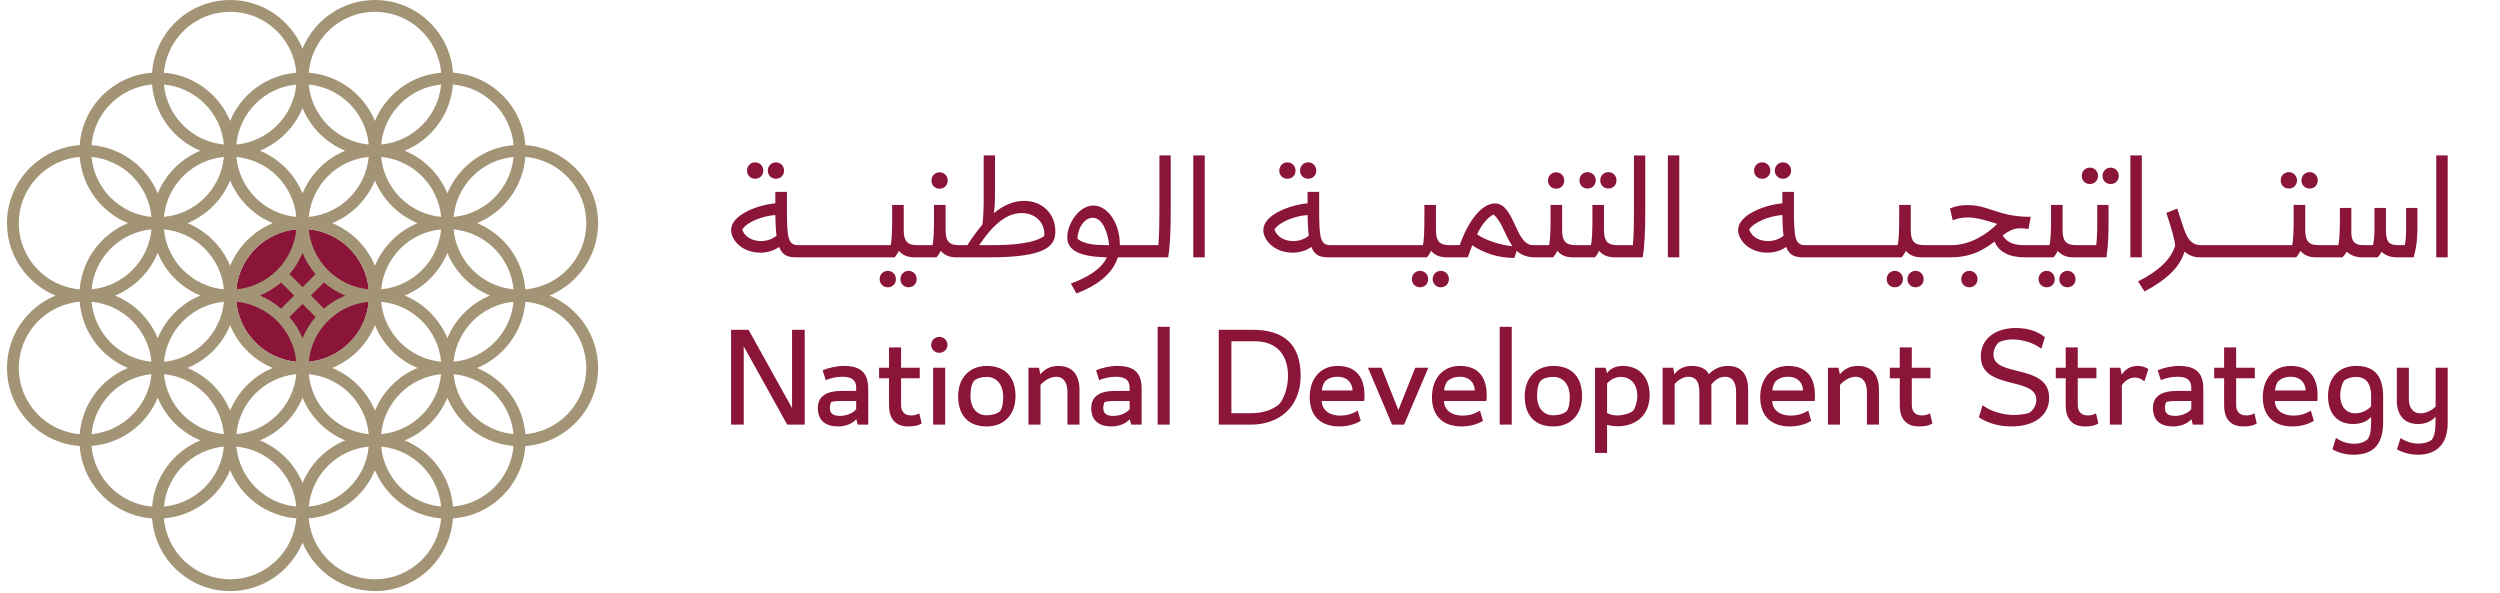 <svg width="295" height="70" viewBox="0 0 295 70" fill="none" xmlns="http://www.w3.org/2000/svg">
<g clip-path="url(#clip0_90_2428)">
<path d="M86.268 38.916H88.329L93.462 48.152V38.916H94.954V50.106H92.894L87.76 40.87V50.106H86.268V38.916ZM101.049 49.466C100.552 50.017 99.752 50.319 98.882 50.319C97.443 50.319 96.502 49.644 96.502 48.152C96.502 46.802 97.461 46.127 99.344 46.127H101.031V45.772C101.031 44.849 100.534 44.458 99.379 44.458C98.722 44.458 97.888 44.635 97.443 44.866L97.07 43.694C97.763 43.392 98.775 43.178 99.575 43.178C101.564 43.178 102.452 43.996 102.452 45.879V50.106H101.209L101.049 49.466ZM99.131 49.076C99.895 49.076 100.694 48.738 101.031 48.276V47.318H99.344C98.722 47.318 98.367 47.353 98.083 47.441C97.976 47.637 97.923 47.886 97.923 48.152C97.923 48.792 98.314 49.076 99.131 49.076ZM104.905 47.85V44.635H103.733V43.392H104.905V40.994H106.326V43.392H108.529V44.635H106.326V47.797C106.326 48.543 106.717 49.022 107.516 49.022C107.836 49.022 108.173 48.952 108.475 48.774L108.76 49.964C108.28 50.266 107.747 50.319 107.143 50.319C105.616 50.319 104.905 49.342 104.905 47.85ZM110.839 39.751C111.39 39.751 111.798 40.177 111.798 40.692C111.798 41.207 111.39 41.634 110.839 41.634C110.289 41.634 109.88 41.207 109.88 40.692C109.88 40.177 110.289 39.751 110.839 39.751ZM110.111 43.392H111.532V50.106H110.111V43.392ZM113.06 46.749C113.06 44.671 114.339 43.179 116.435 43.179C118.655 43.179 119.828 44.529 119.828 46.749C119.828 48.862 118.549 50.319 116.435 50.319C114.197 50.319 113.06 48.952 113.06 46.749ZM116.435 49.005C117.039 49.005 117.696 48.827 118.016 48.508C118.336 48.081 118.371 47.371 118.371 46.749C118.371 45.559 117.732 44.475 116.435 44.475C115.831 44.475 115.227 44.635 114.925 44.955C114.588 45.381 114.517 46.127 114.517 46.749C114.517 47.921 115.103 49.005 116.435 49.005ZM124.608 44.458C123.915 44.458 123.205 44.937 122.778 45.417V50.106H121.357V43.392H122.6L122.76 44.173C123.293 43.517 124.004 43.179 124.874 43.179C126.632 43.179 127.378 44.333 127.378 46.003V50.106H125.958V46.252C125.958 45.293 125.602 44.458 124.608 44.458ZM133.313 49.466C132.816 50.017 132.016 50.319 131.146 50.319C129.707 50.319 128.766 49.644 128.766 48.152C128.766 46.802 129.725 46.127 131.608 46.127H133.295V45.772C133.295 44.849 132.798 44.458 131.643 44.458C130.986 44.458 130.151 44.635 129.707 44.866L129.334 43.694C130.027 43.392 131.039 43.178 131.839 43.178C133.828 43.178 134.716 43.996 134.716 45.879V50.106H133.473L133.313 49.466ZM131.395 49.076C132.158 49.076 132.958 48.738 133.295 48.276V47.318H131.608C130.986 47.318 130.631 47.353 130.347 47.441C130.24 47.637 130.187 47.886 130.187 48.152C130.187 48.792 130.578 49.076 131.395 49.076ZM136.601 38.561H138.022V50.106H136.601V38.561ZM143.814 38.916H147.811C151.488 38.916 153.476 40.621 153.476 44.333C153.476 47.957 151.026 50.106 147.597 50.106H143.814L143.814 38.916ZM147.544 48.756C149.178 48.756 150.155 48.33 150.937 47.708C151.576 46.944 151.985 45.595 151.985 44.387C151.985 41.793 150.617 40.266 148.006 40.266H145.306V48.756H147.544ZM154.545 46.873C154.545 44.724 155.771 43.178 157.849 43.178C160.407 43.178 161.188 45.044 160.975 47.318H155.966C155.984 48.276 156.73 49.04 158.187 49.04C158.826 49.04 159.465 48.898 160.212 48.454L160.566 49.662C159.838 50.106 158.932 50.319 158.027 50.319C155.984 50.319 154.545 49.218 154.545 46.873ZM159.607 46.074C159.536 45.008 158.843 44.458 157.849 44.458C157.121 44.458 156.623 44.724 156.339 45.008C156.108 45.381 156.002 45.701 155.984 46.074H159.607ZM161.421 43.392H163.02L165.009 48.383L166.999 43.392H168.543L165.684 50.106H164.263L161.421 43.392ZM168.971 46.873C168.971 44.724 170.197 43.178 172.275 43.178C174.833 43.178 175.615 45.044 175.401 47.318H170.392C170.41 48.276 171.156 49.04 172.613 49.04C173.252 49.04 173.892 48.898 174.638 48.454L174.993 49.662C174.264 50.106 173.358 50.319 172.453 50.319C170.41 50.319 168.971 49.218 168.971 46.873ZM174.034 46.074C173.962 45.008 173.27 44.458 172.275 44.458C171.547 44.458 171.049 44.724 170.765 45.008C170.535 45.381 170.428 45.701 170.41 46.074H174.034ZM176.967 38.561H178.387V50.106H176.967V38.561ZM179.916 46.749C179.916 44.671 181.195 43.179 183.291 43.179C185.511 43.179 186.683 44.529 186.683 46.749C186.683 48.862 185.405 50.319 183.291 50.319C181.053 50.319 179.916 48.952 179.916 46.749ZM183.291 49.005C183.895 49.005 184.552 48.827 184.872 48.508C185.191 48.081 185.227 47.371 185.227 46.749C185.227 45.559 184.588 44.475 183.291 44.475C182.687 44.475 182.083 44.635 181.781 44.955C181.444 45.381 181.373 46.127 181.373 46.749C181.373 47.921 181.959 49.005 183.291 49.005ZM189.633 50.141V53.445H188.213V43.392H189.456L189.633 44.031C189.971 43.534 190.628 43.178 191.481 43.178C193.523 43.178 194.66 44.617 194.66 46.642C194.66 48.952 193.079 50.301 190.877 50.301C190.522 50.301 189.989 50.23 189.633 50.141ZM190.806 49.022C191.516 49.022 192.298 48.809 192.742 48.436C192.99 48.046 193.204 47.335 193.204 46.678C193.204 45.47 192.529 44.475 191.232 44.475C190.61 44.475 190.06 44.795 189.633 45.239V48.72C189.882 48.88 190.291 49.022 190.806 49.022ZM203.543 44.458C202.868 44.458 202.318 44.884 201.927 45.399C201.944 45.577 201.944 45.754 201.944 45.949V50.106H200.524V46.234C200.524 45.257 200.24 44.458 199.227 44.458C198.623 44.458 198.019 44.849 197.611 45.31V50.106H196.19V43.392H197.433L197.575 44.173C198.037 43.517 198.765 43.179 199.565 43.179C200.702 43.179 201.323 43.534 201.643 44.156C202.211 43.569 202.939 43.179 203.881 43.179C205.675 43.179 206.279 44.422 206.279 46.003V50.106H204.857V46.234C204.857 45.346 204.573 44.458 203.543 44.458ZM207.703 46.873C207.703 44.724 208.928 43.178 211.006 43.178C213.564 43.178 214.346 45.044 214.133 47.318H209.123C209.141 48.276 209.888 49.04 211.344 49.04C211.984 49.04 212.623 48.898 213.369 48.454L213.724 49.662C212.996 50.106 212.09 50.319 211.184 50.319C209.141 50.319 207.703 49.218 207.703 46.873ZM212.765 46.074C212.694 45.008 212.001 44.458 211.006 44.458C210.278 44.458 209.781 44.724 209.497 45.008C209.266 45.381 209.159 45.701 209.141 46.074H212.765ZM218.948 44.458C218.255 44.458 217.545 44.937 217.119 45.417V50.106H215.698V43.392H216.941L217.101 44.173C217.634 43.517 218.344 43.179 219.215 43.179C220.973 43.179 221.719 44.333 221.719 46.003V50.106H220.298V46.252C220.298 45.293 219.943 44.458 218.948 44.458ZM224.172 47.85V44.635H223V43.392H224.172V40.994H225.593V43.392H227.795V44.635H225.593V47.797C225.593 48.543 225.984 49.022 226.783 49.022C227.103 49.022 227.44 48.952 227.742 48.774L228.026 49.964C227.547 50.266 227.014 50.319 226.41 50.319C224.883 50.319 224.172 49.342 224.172 47.85ZM233.504 49.236L233.948 47.815C234.996 48.632 236.594 48.969 237.642 48.969C238.263 48.969 239.009 48.862 239.4 48.738C239.88 48.454 240.288 47.868 240.288 47.175C240.288 44.387 233.734 46.091 233.734 42.042C233.734 39.982 235.457 38.703 237.873 38.703C238.939 38.703 240.341 38.952 241.301 39.804L240.875 41.154C239.933 40.426 238.637 40.053 237.447 40.053C236.665 40.053 236.186 40.23 235.812 40.426C235.528 40.71 235.226 41.243 235.226 41.829C235.226 44.582 241.798 42.859 241.798 46.944C241.798 49.058 240.022 50.319 237.34 50.319C235.919 50.319 234.587 49.964 233.504 49.236ZM243.754 47.85V44.635H242.582V43.392H243.754V40.994H245.176V43.392H247.378V44.635H245.176V47.797C245.176 48.543 245.566 49.022 246.366 49.022C246.685 49.022 247.023 48.952 247.325 48.774L247.609 49.964C247.129 50.266 246.596 50.319 245.992 50.319C244.465 50.319 243.754 49.342 243.754 47.85ZM248.961 43.392H250.204L250.363 44.209C250.825 43.499 251.483 43.179 252.264 43.179C252.726 43.179 253.134 43.303 253.508 43.552L253.046 44.991C252.673 44.724 252.353 44.547 251.927 44.547C251.287 44.547 250.701 44.955 250.381 45.452V50.106H248.961V43.392ZM258.589 49.466C258.091 50.017 257.292 50.319 256.422 50.319C254.983 50.319 254.042 49.644 254.042 48.152C254.042 46.802 255.001 46.127 256.883 46.127H258.571V45.772C258.571 44.849 258.073 44.458 256.919 44.458C256.262 44.458 255.427 44.635 254.983 44.866L254.61 43.694C255.302 43.392 256.315 43.178 257.115 43.178C259.104 43.178 259.992 43.996 259.992 45.879V50.106H258.749L258.589 49.466ZM256.67 49.076C257.434 49.076 258.233 48.738 258.571 48.276V47.318H256.883C256.262 47.318 255.906 47.353 255.622 47.441C255.516 47.637 255.462 47.886 255.462 48.152C255.462 48.792 255.853 49.076 256.67 49.076ZM262.445 47.85V44.635H261.273V43.392H262.445V40.994H263.866V43.392H266.068V44.635H263.866V47.797C263.866 48.543 264.257 49.022 265.056 49.022C265.376 49.022 265.713 48.952 266.015 48.774L266.299 49.964C265.82 50.266 265.287 50.319 264.683 50.319C263.156 50.319 262.445 49.342 262.445 47.85ZM267.011 46.873C267.011 44.724 268.237 43.178 270.315 43.178C272.873 43.178 273.654 45.044 273.441 47.318H268.432C268.45 48.276 269.196 49.04 270.653 49.04C271.292 49.04 271.932 48.898 272.678 48.454L273.032 49.662C272.304 50.106 271.398 50.319 270.493 50.319C268.45 50.319 267.011 49.218 267.011 46.873ZM272.074 46.074C272.002 45.008 271.31 44.458 270.315 44.458C269.587 44.458 269.089 44.724 268.805 45.008C268.575 45.381 268.468 45.701 268.45 46.074H272.074ZM275.225 53.019L275.651 51.669C276.326 52.166 277.107 52.361 277.8 52.361C278.457 52.361 278.99 52.166 279.363 51.864C279.754 51.331 279.789 50.55 279.789 49.733V49.2C279.328 49.733 278.564 50.034 277.658 50.034C275.829 50.034 274.709 48.827 274.709 46.749C274.709 44.493 276.041 43.178 278.049 43.178C280.18 43.178 281.21 44.387 281.21 46.749V49.822C281.21 52.663 279.842 53.658 277.694 53.658C276.823 53.658 275.935 53.427 275.225 53.019ZM277.924 48.774C278.635 48.774 279.363 48.436 279.789 47.939V46.696C279.789 45.044 278.99 44.475 278.049 44.475C277.498 44.475 276.983 44.635 276.646 44.866C276.326 45.275 276.148 46.003 276.148 46.66C276.148 47.921 276.806 48.774 277.924 48.774ZM282.842 53.019L283.268 51.687C283.942 52.149 284.706 52.344 285.381 52.344C286.039 52.344 286.607 52.166 286.945 51.9C287.317 51.385 287.389 50.834 287.406 49.182C286.855 49.75 286.181 50.034 285.328 50.034C283.623 50.034 282.824 48.898 282.824 47.246V43.392H284.244V47.069C284.244 48.259 284.849 48.774 285.63 48.774C286.359 48.774 287.051 48.33 287.406 47.974V43.392H288.828V49.928C288.828 53.249 286.501 53.658 285.346 53.658C284.44 53.658 283.552 53.427 282.842 53.019Z" fill="#8A1538"/>
<path d="M89.803 28.447C90.46 28.447 91.135 28.234 91.632 27.807C91.544 27.15 91.508 26.351 91.49 25.374C89.892 25.481 88.098 26.244 87.583 27.079C87.885 28.003 88.826 28.447 89.803 28.447ZM89.11 19.157C89.661 19.157 90.069 19.584 90.069 20.134C90.069 20.685 89.661 21.093 89.11 21.093C88.56 21.093 88.151 20.685 88.151 20.134C88.151 19.584 88.56 19.157 89.11 19.157ZM91.561 19.157C92.112 19.157 92.52 19.584 92.52 20.134C92.52 20.685 92.112 21.093 91.561 21.093C91.011 21.093 90.602 20.685 90.602 20.134C90.602 19.584 91.011 19.157 91.561 19.157ZM104.759 31.963C105.31 31.963 105.718 32.39 105.718 32.941C105.718 33.491 105.31 33.9 104.759 33.9C104.209 33.9 103.8 33.491 103.8 32.941C103.8 32.39 104.209 31.963 104.759 31.963ZM107.21 31.963C107.761 31.963 108.17 32.39 108.17 32.941C108.17 33.491 107.761 33.9 107.21 33.9C106.66 33.9 106.251 33.491 106.251 32.941C106.251 32.39 106.66 31.963 107.21 31.963ZM110.87 20.33C111.421 20.33 111.829 20.756 111.829 21.307C111.829 21.857 111.421 22.266 110.87 22.266C110.32 22.266 109.911 21.857 109.911 21.307C109.911 20.756 110.32 20.33 110.87 20.33ZM114.158 28.926C114.709 28.056 115.312 27.221 115.934 26.493C116.041 25.587 116.076 24.45 116.076 23.332V18.34H117.409V22.319C117.409 23.793 117.391 24.397 117.266 25.161C118.332 24.273 119.522 23.705 120.836 23.705C123.057 23.705 124.531 25.267 124.531 27.31C124.531 28.997 123.518 30.365 116.769 30.365H112.807C112.043 30.365 111.421 30.099 111.013 29.601C110.87 29.886 110.711 30.134 110.515 30.365H107.867C107.104 30.365 106.482 30.099 106.074 29.601C105.931 29.886 105.772 30.134 105.576 30.365H93.924C92.929 30.365 92.307 30.099 91.934 29.14C91.277 29.601 90.531 29.814 89.732 29.814C87.529 29.814 86.268 28.305 86.268 27.15C86.268 25.374 89.305 24.202 91.49 23.989V22.639H92.858V24.859C92.858 28.092 93.018 28.926 94.172 28.926H105.097C105.239 28.358 105.274 27.168 105.274 25.747V24.184H106.642V27.186C106.642 28.482 107.104 28.926 108.205 28.926H110.036C110.178 28.358 110.213 27.168 110.213 25.747V24.184H111.581V27.186C111.581 28.482 112.043 28.927 113.144 28.927L114.158 28.926ZM130.591 28.926H130.875C130.786 27.772 130.2 25.694 128.939 25.694C127.962 25.694 127.162 26.919 127.145 28.163C127.909 28.873 129.543 28.926 130.591 28.926ZM131.905 30.365C131.23 32.479 129.241 33.775 127.02 34.628L126.363 33.456C128.14 32.816 129.951 31.822 130.608 30.365C127.464 30.294 125.937 29.601 125.937 27.985C125.937 26.44 127.287 24.255 129.028 24.255C130.786 24.255 132.136 26.475 132.136 28.784V28.926H136.687C136.776 27.861 136.812 26.564 136.812 24.912V18.34H138.144V24.912C138.144 27.381 138.055 29.14 137.842 30.365H131.905ZM140.809 18.34H142.159V30.365H140.809V18.34ZM152.607 28.447C153.264 28.447 153.939 28.234 154.436 27.807C154.348 27.15 154.312 26.351 154.294 25.374C152.696 25.481 150.902 26.244 150.387 27.079C150.689 28.003 151.63 28.447 152.607 28.447ZM151.914 19.157C152.465 19.157 152.873 19.584 152.873 20.134C152.873 20.685 152.465 21.093 151.914 21.093C151.364 21.093 150.955 20.685 150.955 20.134C150.955 19.584 151.364 19.157 151.914 19.157ZM154.365 19.157C154.916 19.157 155.324 19.584 155.324 20.134C155.324 20.685 154.916 21.093 154.365 21.093C153.815 21.093 153.406 20.685 153.406 20.134C153.406 19.584 153.815 19.157 154.365 19.157ZM167.563 31.963C168.113 31.963 168.522 32.39 168.522 32.941C168.522 33.491 168.113 33.9 167.563 33.9C167.012 33.9 166.604 33.491 166.604 32.941C166.604 32.39 167.012 31.963 167.563 31.963ZM170.014 31.963C170.565 31.963 170.973 32.39 170.973 32.941C170.973 33.491 170.565 33.9 170.014 33.9C169.464 33.9 169.055 33.491 169.055 32.941C169.055 32.39 169.464 31.963 170.014 31.963ZM178.47 29.051C177.599 27.843 177.244 26.155 176.232 25.303C175.468 25.73 174.882 26.44 174.296 27.648C175.166 28.305 177.031 28.926 178.47 29.051ZM183.624 20.33C184.174 20.33 184.583 20.756 184.583 21.307C184.583 21.857 184.174 22.266 183.624 22.266C183.073 22.266 182.664 21.857 182.664 21.307C182.664 20.756 183.073 20.33 183.624 20.33ZM187.337 20.312C187.887 20.312 188.296 20.738 188.296 21.289C188.296 21.839 187.888 22.248 187.337 22.248C186.787 22.248 186.378 21.839 186.378 21.289C186.378 20.738 186.787 20.312 187.337 20.312ZM189.788 20.312C190.339 20.312 190.747 20.738 190.747 21.289C190.747 21.839 190.339 22.248 189.788 22.248C189.238 22.248 188.829 21.839 188.829 21.289C188.829 20.738 189.238 20.312 189.788 20.312ZM190.498 30.365C189.735 30.365 189.113 30.099 188.705 29.601C188.563 29.885 188.403 30.134 188.207 30.365H185.559C184.796 30.365 184.174 30.099 183.766 29.601C183.624 29.885 183.464 30.134 183.268 30.365H181.134C180.175 30.365 179.482 30.063 178.968 29.601L178.701 30.436C176.836 30.436 175.149 29.903 173.728 28.944C173.55 29.37 173.39 29.85 173.212 30.365H170.671C169.908 30.365 169.286 30.099 168.877 29.601C168.735 29.885 168.575 30.134 168.38 30.365H156.727C155.733 30.365 155.111 30.099 154.738 29.14C154.081 29.601 153.335 29.814 152.536 29.814C150.333 29.814 149.072 28.305 149.072 27.15C149.072 25.374 152.109 24.202 154.294 23.989V22.639H155.662V24.859C155.662 28.091 155.822 28.926 156.976 28.926H167.9C168.042 28.358 168.078 27.168 168.078 25.747V24.184H169.445V27.186C169.445 28.482 169.908 28.926 171.009 28.926H172.253C173.212 26.138 174.829 24.006 176.392 24.006C178.736 24.006 178.79 28.926 180.886 28.926H182.789C182.931 28.358 182.966 27.168 182.966 25.747V24.184H184.334V27.186C184.334 28.482 184.796 28.926 185.897 28.926H187.728C187.87 28.358 187.905 27.168 187.905 25.747V24.184H189.273V27.186C189.273 28.482 189.735 28.927 190.836 28.927H192.684C192.773 27.861 192.809 26.564 192.809 24.913V18.341H194.141V24.913C194.141 27.381 194.052 29.14 193.839 30.365L190.498 30.365ZM196.807 18.34H198.157V30.365H196.807V18.34ZM208.631 28.447C209.288 28.447 209.963 28.234 210.46 27.807C210.372 27.15 210.336 26.351 210.318 25.374C208.72 25.481 206.926 26.244 206.411 27.079C206.713 28.003 207.654 28.447 208.631 28.447ZM207.938 19.157C208.489 19.157 208.898 19.584 208.898 20.134C208.898 20.685 208.489 21.093 207.938 21.093C207.387 21.093 206.979 20.685 206.979 20.134C206.979 19.584 207.387 19.157 207.938 19.157ZM210.39 19.157C210.94 19.157 211.348 19.584 211.348 20.134C211.348 20.685 210.94 21.093 210.39 21.093C209.839 21.093 209.43 20.685 209.43 20.134C209.43 19.584 209.839 19.157 210.39 19.157ZM223.587 31.963C224.137 31.963 224.546 32.39 224.546 32.941C224.546 33.491 224.137 33.9 223.587 33.9C223.036 33.9 222.628 33.491 222.628 32.941C222.628 32.39 223.036 31.963 223.587 31.963ZM226.038 31.963C226.589 31.963 226.997 32.39 226.997 32.941C226.997 33.491 226.589 33.9 226.038 33.9C225.487 33.9 225.079 33.491 225.079 32.941C225.079 32.39 225.487 31.963 226.038 31.963ZM232.389 31.963C232.939 31.963 233.347 32.39 233.347 32.941C233.347 33.491 232.939 33.9 232.389 33.9C231.838 33.9 231.429 33.491 231.429 32.941C231.429 32.39 231.838 31.963 232.389 31.963ZM241.506 31.963C242.056 31.963 242.465 32.39 242.465 32.941C242.465 33.491 242.057 33.9 241.506 33.9C240.956 33.9 240.547 33.491 240.547 32.941C240.547 32.39 240.956 31.963 241.506 31.963ZM243.957 31.963C244.508 31.963 244.916 32.39 244.916 32.941C244.916 33.491 244.508 33.9 243.957 33.9C243.407 33.9 242.998 33.491 242.998 32.941C242.998 32.39 243.407 31.963 243.957 31.963ZM244.614 30.365C243.851 30.365 243.229 30.099 242.821 29.601C242.679 29.885 242.519 30.134 242.323 30.365H238.91C237.081 30.365 235.837 29.708 235.358 28.5C234.168 29.406 232.694 30.365 230.172 30.365H226.695C225.931 30.365 225.309 30.099 224.901 29.601C224.759 29.885 224.599 30.134 224.404 30.365H212.752C211.757 30.365 211.135 30.099 210.762 29.14C210.105 29.601 209.359 29.814 208.56 29.814C206.357 29.814 205.097 28.305 205.097 27.15C205.097 25.374 208.134 24.202 210.318 23.989V22.639H211.686V24.859C211.686 28.091 211.846 28.926 213 28.926H223.924C224.066 28.358 224.102 27.168 224.102 25.747V24.184H225.469V27.186C225.469 28.482 225.931 28.926 227.033 28.926H230.314C232.374 28.926 234.363 27.736 235.677 26.422C234.594 26.067 233.262 25.658 232.178 25.658C231.557 25.658 230.918 25.782 230.42 25.996L230.1 24.593C230.775 24.326 231.379 24.202 232.16 24.202C234.772 24.202 235.766 25.587 239.62 25.587L239.372 27.008C238.892 26.955 238.502 26.937 238.342 26.937C237.596 26.937 236.974 27.292 236.317 27.772C236.725 28.518 237.56 28.926 238.732 28.926H241.844C241.986 28.358 242.021 27.168 242.021 25.747V24.184H243.389V27.186C243.389 28.482 243.851 28.926 244.952 28.926H247.351C247.44 28.216 247.476 27.541 247.476 26.209V24.184H248.808V26.209C248.808 27.506 248.79 28.873 248.559 30.365L244.614 30.365ZM246.605 19.779C247.155 19.779 247.564 20.205 247.564 20.756C247.564 21.307 247.156 21.715 246.605 21.715C246.054 21.715 245.646 21.307 245.646 20.756C245.646 20.205 246.054 19.779 246.605 19.779ZM249.056 19.779C249.606 19.779 250.015 20.205 250.015 20.756C250.015 21.307 249.606 21.715 249.056 21.715C248.506 21.715 248.097 21.307 248.097 20.756C248.097 20.205 248.506 19.779 249.056 19.779ZM251.384 18.34H252.735V30.365H251.384V18.34ZM270.083 20.312C270.634 20.312 271.043 20.738 271.043 21.289C271.043 21.839 270.634 22.248 270.083 22.248C269.533 22.248 269.125 21.839 269.125 21.289C269.125 20.738 269.533 20.312 270.083 20.312ZM272.535 20.312C273.086 20.312 273.494 20.738 273.494 21.289C273.494 21.839 273.086 22.248 272.535 22.248C271.984 22.248 271.575 21.839 271.575 21.289C271.575 20.738 271.984 20.312 272.535 20.312ZM273.245 30.365C272.482 30.365 271.86 30.099 271.451 29.601C271.309 29.885 271.149 30.134 270.954 30.365H259.52C258.934 30.365 258.33 30.152 257.761 29.69C257.281 31.484 255.629 33.029 253.054 34.397L252.29 33.207C254.759 31.963 256.216 30.56 256.677 28.944C256.571 28.198 256.322 27.221 255.629 25.125L256.909 24.61L257.637 26.813C258.17 28.447 258.774 28.926 259.715 28.926H270.475C270.617 28.358 270.652 27.168 270.652 25.747V24.184H272.02V27.186C272.02 28.482 272.482 28.926 273.583 28.926H275.928C276.106 28.038 276.106 26.404 276.106 25.747V24.539H277.456V27.435C277.456 28.5 277.883 28.926 278.841 28.926H280.013C280.138 28.447 280.191 27.754 280.191 26.866V24.539H281.542V27.239C281.542 28.713 282.092 28.926 282.962 28.926H283.762C283.868 28.518 283.921 27.807 283.921 26.866V24.539H285.253V26.991C285.253 28.429 285.076 29.441 284.809 30.365H282.784C282.003 30.365 281.382 30.063 281.026 29.708C280.902 29.957 280.742 30.188 280.547 30.365H278.699C277.9 30.365 277.261 30.046 276.923 29.69C276.799 29.921 276.639 30.134 276.408 30.365L273.245 30.365ZM287.477 18.34H288.827V30.365H287.477V18.34ZM117.16 28.926C119.344 28.926 122.062 28.731 123.217 27.843C123.359 26.386 122.275 25.143 120.552 25.143C118.971 25.143 117.391 26.191 115.543 28.926H117.16Z" fill="#8A1538"/>
<path d="M35.699 27.028C31.372 27.028 27.852 30.549 27.852 34.875C27.852 39.202 31.372 42.722 35.699 42.722C40.026 42.722 43.546 39.202 43.546 34.875C43.546 30.549 40.026 27.028 35.699 27.028Z" fill="#8A1538"/>
<path d="M64.845 34.875C68.203 33.489 70.575 30.183 70.575 26.331C70.575 21.459 66.783 17.465 61.996 17.122C61.67 12.556 58.018 8.905 53.452 8.578C53.109 3.792 49.116 0 44.244 0C40.391 0 37.085 2.371 35.699 5.73C34.314 2.371 31.008 0 27.155 0C22.283 0 18.289 3.792 17.947 8.578C13.381 8.905 9.729 12.556 9.402 17.122C4.616 17.465 0.824 21.459 0.824 26.331C0.824 30.183 3.196 33.489 6.554 34.875C3.196 36.261 0.824 39.567 0.824 43.42C0.824 48.292 4.616 52.285 9.402 52.628C9.729 57.194 13.381 60.845 17.947 61.172C18.289 65.959 22.283 69.75 27.155 69.75C31.008 69.75 34.314 67.379 35.699 64.021C37.085 67.379 40.391 69.75 44.244 69.75C49.116 69.75 53.109 65.959 53.452 61.172C58.018 60.845 61.67 57.194 61.996 52.628C66.783 52.285 70.575 48.292 70.575 43.42C70.575 39.567 68.203 36.261 64.845 34.875ZM33.17 33.332L34.713 34.875L33.17 36.418C32.428 35.779 31.586 35.254 30.667 34.875C31.586 34.496 32.428 33.971 33.17 33.332ZM34.157 32.346C34.795 31.604 35.32 30.762 35.699 29.843C36.078 30.762 36.603 31.604 37.242 32.346L35.699 33.889L34.157 32.346ZM35.699 35.862L37.242 37.404C36.603 38.147 36.078 38.989 35.699 39.907C35.32 38.989 34.796 38.147 34.157 37.404L35.699 35.862ZM38.228 36.418L36.686 34.875L38.228 33.332C38.971 33.971 39.813 34.496 40.731 34.875C39.813 35.254 38.971 35.779 38.228 36.418ZM36.434 27.065C40.175 27.415 43.16 30.399 43.509 34.14C39.768 33.791 36.783 30.806 36.434 27.065ZM27.89 34.141C28.239 30.399 31.224 27.415 34.965 27.066C34.615 30.806 31.631 33.791 27.89 34.141ZM34.965 42.685C31.224 42.336 28.239 39.351 27.89 35.61C31.631 35.959 34.615 38.944 34.965 42.685ZM43.509 35.61C43.16 39.351 40.175 42.335 36.434 42.685C36.784 38.944 39.768 35.959 43.509 35.61ZM44.244 31.363C43.305 29.088 41.486 27.269 39.212 26.331C41.486 25.392 43.305 23.573 44.244 21.299C45.182 23.573 47.002 25.392 49.276 26.331C47.002 27.269 45.182 29.088 44.244 31.363ZM52.054 27.065C51.704 30.806 48.72 33.791 44.979 34.14C45.328 30.399 48.313 27.415 52.054 27.065ZM36.434 25.596C36.783 21.855 39.768 18.87 43.509 18.521C43.16 22.262 40.175 25.247 36.434 25.596ZM35.699 22.818C34.761 20.544 32.942 18.725 30.667 17.786C32.942 16.848 34.761 15.029 35.699 12.754C36.638 15.029 38.457 16.848 40.731 17.786C38.457 18.725 36.638 20.544 35.699 22.818ZM34.965 25.596C31.224 25.247 28.239 22.262 27.89 18.521C31.631 18.87 34.615 21.855 34.965 25.596ZM32.187 26.331C29.913 27.269 28.093 29.088 27.155 31.363C26.216 29.088 24.397 27.269 22.123 26.331C24.397 25.392 26.217 23.573 27.155 21.299C28.093 23.573 29.913 25.392 32.187 26.331ZM26.42 34.141C22.679 33.791 19.695 30.806 19.345 27.066C23.086 27.415 26.071 30.399 26.42 34.141ZM23.643 34.875C21.368 35.814 19.549 37.633 18.611 39.907C17.672 37.633 15.853 35.814 13.579 34.875C15.853 33.937 17.672 32.117 18.611 29.843C19.549 32.117 21.368 33.937 23.643 34.875ZM26.42 35.61C26.071 39.351 23.086 42.335 19.345 42.685C19.695 38.944 22.679 35.959 26.42 35.61ZM27.155 38.388C28.093 40.662 29.913 42.481 32.187 43.42C29.913 44.358 28.093 46.177 27.155 48.452C26.216 46.177 24.397 44.358 22.123 43.42C24.397 42.481 26.217 40.662 27.155 38.388ZM34.965 44.154C34.615 47.895 31.631 50.88 27.89 51.229C28.239 47.488 31.224 44.504 34.965 44.154ZM35.699 46.932C36.638 49.206 38.457 51.026 40.731 51.964C38.457 52.903 36.638 54.722 35.699 56.996C34.761 54.722 32.942 52.902 30.667 51.964C32.942 51.026 34.761 49.206 35.699 46.932ZM36.434 44.154C40.175 44.504 43.16 47.488 43.509 51.229C39.768 50.88 36.783 47.895 36.434 44.154ZM39.212 43.42C41.486 42.481 43.305 40.662 44.244 38.388C45.182 40.662 47.002 42.481 49.276 43.42C47.002 44.358 45.182 46.177 44.244 48.452C43.305 46.177 41.486 44.358 39.212 43.42ZM44.978 35.61C48.719 35.959 51.704 38.944 52.053 42.685C48.312 42.335 45.328 39.351 44.978 35.61ZM47.756 34.875C50.031 33.937 51.85 32.117 52.788 29.843C53.727 32.117 55.546 33.937 57.82 34.875C55.546 35.814 53.727 37.633 52.788 39.907C51.85 37.633 50.031 35.814 47.756 34.875ZM53.523 27.065C57.264 27.415 60.248 30.399 60.598 34.14C56.857 33.791 53.872 30.806 53.523 27.065ZM44.978 18.521C48.719 18.87 51.704 21.855 52.053 25.596C48.312 25.247 45.328 22.262 44.978 18.521ZM36.434 9.977C40.175 10.326 43.16 13.311 43.509 17.052C39.768 16.702 36.783 13.718 36.434 9.977ZM27.89 17.052C28.239 13.311 31.224 10.326 34.965 9.977C34.615 13.718 31.631 16.702 27.89 17.052ZM19.345 25.596C19.695 21.855 22.679 18.87 26.42 18.521C26.071 22.262 23.086 25.247 19.345 25.596ZM10.801 34.141C11.15 30.399 14.135 27.415 17.876 27.066C17.526 30.806 14.542 33.791 10.801 34.141ZM17.876 42.685C14.135 42.336 11.15 39.351 10.801 35.61C14.542 35.959 17.526 38.944 17.876 42.685ZM26.42 51.229C22.679 50.88 19.695 47.895 19.345 44.154C23.086 44.504 26.071 47.488 26.42 51.229ZM34.965 59.774C31.224 59.424 28.239 56.44 27.89 52.699C31.631 53.048 34.615 56.033 34.965 59.774ZM43.509 52.699C43.16 56.44 40.175 59.424 36.434 59.774C36.784 56.033 39.768 53.048 43.509 52.699ZM52.054 44.154C51.704 47.895 48.72 50.88 44.979 51.229C45.328 47.488 48.313 44.504 52.054 44.154ZM60.598 35.61C60.248 39.351 57.264 42.335 53.523 42.685C53.872 38.944 56.857 35.959 60.598 35.61ZM69.18 26.331C69.18 30.434 66.011 33.807 61.993 34.144C61.714 30.609 59.444 27.628 56.301 26.331C59.444 25.034 61.714 22.053 61.993 18.517C66.011 18.855 69.18 22.227 69.18 26.331ZM53.523 25.596C53.872 21.855 56.857 18.87 60.598 18.521C60.248 22.262 57.264 25.247 53.523 25.596ZM60.602 17.126C57.066 17.405 54.085 19.675 52.788 22.818C51.85 20.544 50.031 18.725 47.756 17.786C50.899 16.489 53.17 13.508 53.449 9.973C57.249 10.292 60.283 13.326 60.602 17.126ZM44.978 17.052C45.328 13.311 48.312 10.326 52.053 9.977C51.704 13.718 48.719 16.702 44.978 17.052ZM44.244 1.395C48.348 1.395 51.72 4.563 52.057 8.581C48.522 8.86 45.541 11.131 44.244 14.274C42.947 11.131 39.966 8.86 36.43 8.581C36.768 4.563 40.14 1.395 44.244 1.395ZM27.155 1.395C31.259 1.395 34.631 4.563 34.968 8.581C31.433 8.86 28.452 11.131 27.155 14.274C25.858 11.131 22.877 8.86 19.341 8.581C19.679 4.563 23.051 1.395 27.155 1.395ZM26.42 17.052C22.679 16.702 19.695 13.718 19.345 9.977C23.086 10.326 26.071 13.311 26.42 17.052ZM17.95 9.973C18.229 13.508 20.5 16.489 23.643 17.786C21.368 18.725 19.549 20.544 18.611 22.818C17.314 19.675 14.333 17.405 10.797 17.126C11.116 13.326 14.15 10.292 17.95 9.973ZM17.876 25.596C14.135 25.247 11.15 22.262 10.801 18.521C14.542 18.87 17.526 21.855 17.876 25.596ZM2.219 26.331C2.219 22.227 5.388 18.855 9.406 18.517C9.684 22.053 11.955 25.034 15.098 26.331C11.955 27.628 9.684 30.609 9.406 34.144C5.388 33.807 2.219 30.434 2.219 26.331ZM2.219 43.42C2.219 39.316 5.388 35.943 9.406 35.606C9.684 39.142 11.955 42.123 15.098 43.42C11.955 44.717 9.684 47.697 9.406 51.233C5.388 50.896 2.219 47.523 2.219 43.42ZM17.876 44.154C17.526 47.895 14.542 50.88 10.801 51.229C11.15 47.488 14.135 44.504 17.876 44.154ZM10.797 52.624C14.333 52.346 17.314 50.075 18.611 46.932C19.549 49.206 21.368 51.026 23.643 51.964C20.5 53.261 18.229 56.242 17.95 59.778C14.15 59.459 11.116 56.424 10.797 52.624ZM26.42 52.699C26.071 56.44 23.086 59.424 19.345 59.774C19.695 56.033 22.679 53.048 26.42 52.699ZM27.155 68.355C23.051 68.355 19.679 65.187 19.341 61.169C22.877 60.89 25.858 58.62 27.155 55.476C28.452 58.62 31.433 60.89 34.968 61.169C34.631 65.187 31.259 68.355 27.155 68.355ZM44.244 68.355C40.14 68.355 36.768 65.187 36.43 61.169C39.966 60.89 42.947 58.62 44.244 55.476C45.541 58.62 48.522 60.89 52.057 61.169C51.72 65.187 48.348 68.355 44.244 68.355ZM44.978 52.699C48.719 53.048 51.704 56.033 52.053 59.774C48.312 59.424 45.328 56.44 44.978 52.699ZM53.449 59.778C53.17 56.242 50.899 53.261 47.756 51.964C50.031 51.026 51.85 49.206 52.788 46.932C54.085 50.075 57.066 52.346 60.602 52.624C60.283 56.424 57.249 59.459 53.449 59.778ZM53.523 44.154C57.264 44.504 60.248 47.488 60.598 51.229C56.857 50.88 53.872 47.895 53.523 44.154ZM61.993 51.233C61.714 47.697 59.444 44.717 56.301 43.42C59.444 42.123 61.714 39.142 61.993 35.606C66.011 35.943 69.18 39.316 69.18 43.42C69.18 47.523 66.011 50.896 61.993 51.233Z" fill="#A29475"/>
</g>
<defs>
<clipPath id="clip0_90_2428">
<rect width="294" height="70" fill="white" transform="translate(0.824)"/>
</clipPath>
</defs>
</svg>
